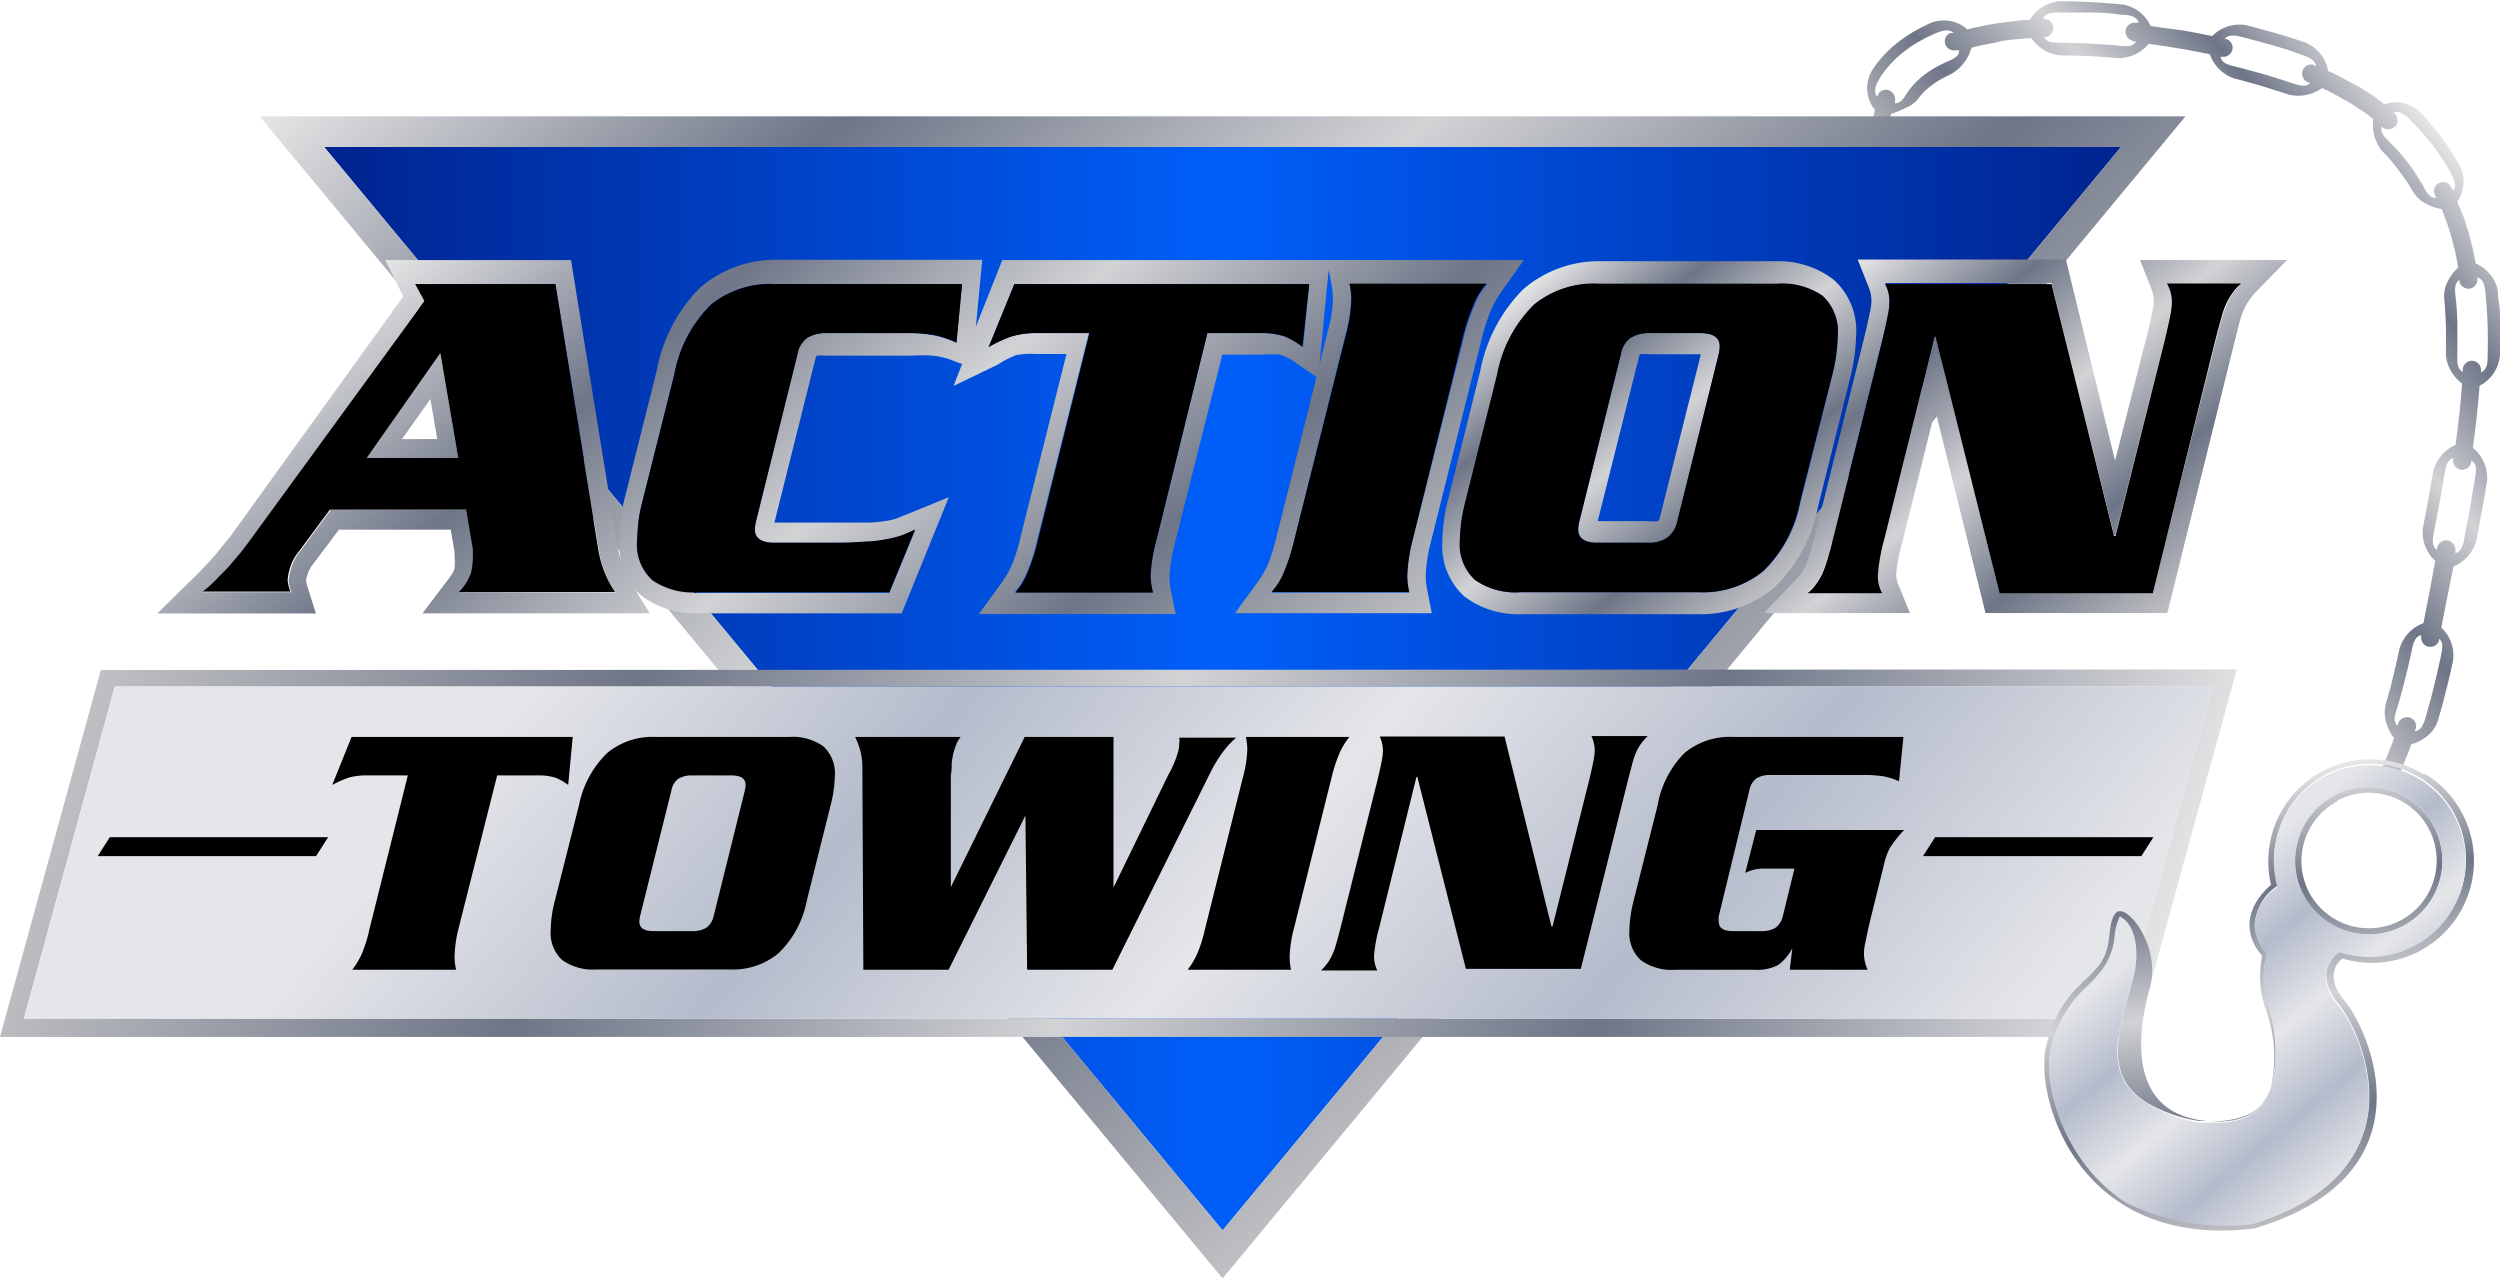 <svg xmlns="http://www.w3.org/2000/svg" xmlns:xlink="http://www.w3.org/1999/xlink" viewBox="0 0 176 90"><defs><style>.cls-1{isolation:isolate;}.cls-2{fill:url(#linear-gradient);}.cls-3{fill:url(#linear-gradient-2);}.cls-4{fill:none;}.cls-5{fill:url(#linear-gradient-3);}.cls-6{fill:url(#linear-gradient-4);}.cls-7{fill:url(#linear-gradient-5);}.cls-8{fill:url(#linear-gradient-6);}.cls-9{fill:url(#linear-gradient-7);}.cls-10{fill:url(#linear-gradient-8);}.cls-11{fill:url(#linear-gradient-9);}.cls-12{fill:url(#linear-gradient-10);}.cls-13{mix-blend-mode:screen;fill:url(#linear-gradient-11);}.cls-14{fill:url(#linear-gradient-12);}.cls-15{fill:url(#linear-gradient-13);}.cls-16{fill:url(#linear-gradient-14);}</style><linearGradient id="linear-gradient" x1="148.41" y1="31.1" x2="172.77" y2="10.66" gradientUnits="userSpaceOnUse"><stop offset="0" stop-color="#bfc0c3"/><stop offset="0.25" stop-color="#6e7587"/><stop offset="0.5" stop-color="#d2d3d5"/><stop offset="0.75" stop-color="#6e7587"/><stop offset="1" stop-color="#e6e6e6"/></linearGradient><linearGradient id="linear-gradient-2" x1="22.82" y1="48.49" x2="149.32" y2="48.49" gradientUnits="userSpaceOnUse"><stop offset="0" stop-color="#00238f"/><stop offset="0.5" stop-color="#005ffa"/><stop offset="1" stop-color="#00238f"/></linearGradient><linearGradient id="linear-gradient-3" x1="22.82" y1="21.89" x2="65.52" y2="72.77" gradientUnits="userSpaceOnUse"><stop offset="0" stop-color="#e6e6e6"/><stop offset="0.25" stop-color="#6e7587"/><stop offset="0.5" stop-color="#d2d3d5"/><stop offset="0.75" stop-color="#6e7587"/><stop offset="1" stop-color="#bfc0c3"/></linearGradient><linearGradient id="linear-gradient-4" x1="107.19" y1="20.22" x2="124.96" y2="41.39" xlink:href="#linear-gradient-3"/><linearGradient id="linear-gradient-5" x1="57.83" y1="-24.99" x2="126.09" y2="56.37" xlink:href="#linear-gradient-3"/><linearGradient id="linear-gradient-6" x1="107.26" y1="20.24" x2="124.95" y2="41.32" xlink:href="#linear-gradient-3"/><linearGradient id="linear-gradient-7" x1="131.57" y1="17.65" x2="152.82" y2="42.98" xlink:href="#linear-gradient-3"/><linearGradient id="linear-gradient-8" x1="39.8" y1="7.67" x2="82.5" y2="58.55" xlink:href="#linear-gradient-3"/><linearGradient id="linear-gradient-9" x1="11.32" y1="35.57" x2="146.14" y2="84.64" xlink:href="#linear-gradient"/><linearGradient id="linear-gradient-10" x1="48.77" y1="34.87" x2="121.74" y2="96.11" gradientUnits="userSpaceOnUse"><stop offset="0" stop-color="#e5e6ea"/><stop offset="0.25" stop-color="#b4bbcb"/><stop offset="0.5" stop-color="#e5e6ea"/><stop offset="0.75" stop-color="#b4bbcb"/><stop offset="1" stop-color="#e5e6ea"/></linearGradient><linearGradient id="linear-gradient-11" x1="62.31" y1="50.88" x2="85.05" y2="58.34" gradientTransform="matrix(0.85, 0.53, -0.53, 0.85, 121.54, -10.24)" xlink:href="#linear-gradient-3"/><linearGradient id="linear-gradient-12" x1="71.21" y1="30.84" x2="91.54" y2="55.07" gradientTransform="matrix(0.85, 0.53, -0.53, 0.85, 121.54, -10.24)" xlink:href="#linear-gradient-3"/><linearGradient id="linear-gradient-13" x1="64.48" y1="36.48" x2="84.82" y2="60.71" gradientTransform="matrix(0.85, 0.53, -0.53, 0.85, 121.54, -10.24)" xlink:href="#linear-gradient-3"/><linearGradient id="linear-gradient-14" x1="66.96" y1="45.11" x2="87.4" y2="51.81" gradientTransform="matrix(0.85, 0.53, -0.53, 0.85, 121.54, -10.24)" xlink:href="#linear-gradient-10"/></defs><g class="cls-1"><g id="Layer_1" data-name="Layer 1"><path class="cls-2" d="M176,22.78c0-.55,0-1.1-.08-1.52s-.06-.69-.06-.69a2.39,2.39,0,0,0-.65-1.36,2.66,2.66,0,0,0-.92-.66l-.2-1-.25-1s0-.15-.11-.37l-.25-.8L173,14.21a2.66,2.66,0,0,0,.4-1.06,2.44,2.44,0,0,0-.25-1.54l-.1-.17-.28-.45a15,15,0,0,0-.9-1.33c-.36-.47-.74-.92-1-1.25l-.51-.52A2.35,2.35,0,0,0,169,7.22a2.3,2.3,0,0,0-1.13.12l-.26-.2c-.16-.12-.37-.29-.59-.43l-.88-.57L165,5.54a12.07,12.07,0,0,0-1.1-.54,2.65,2.65,0,0,0-1.59-2s-1-.36-2.08-.66-2.1-.57-2.1-.57a2.7,2.7,0,0,0-2.39.77l-1-.2-1-.19L152.58,2l-1.18-.17a2.66,2.66,0,0,0-2-1.52s-1.08-.1-2.16-.16-2.19-.06-2.19-.06A2.68,2.68,0,0,0,142.9,1.4s-.52,0-1,.08l-1,.12s-.6.08-1.2.2-1.19.27-1.19.27a2.52,2.52,0,0,0-2.6-.45l-.2.09-.5.25a10.42,10.42,0,0,0-1.49.94,8,8,0,0,0-1.35,1.28,4.79,4.79,0,0,0-.38.49l-.14.2a2.43,2.43,0,0,0-.36,1.77,2,2,0,0,0,.51,1.08,8,8,0,0,0-.17,1.1c0,.27,0,.55,0,.75v.34L133,9.85v-.3c0-.17,0-.4,0-.64a5.78,5.78,0,0,1,.14-.9,5.59,5.59,0,0,0,.94-.38A2.19,2.19,0,0,0,135,7a4.49,4.49,0,0,1,1-1,6.15,6.15,0,0,1,.94-.58,3.54,3.54,0,0,1,.34-.17l.13-.07a3.05,3.05,0,0,0,1.38-1.82s.55-.15,1.11-.25S141,2.87,141,2.87s.49-.07,1-.11,1-.08,1-.08a2.86,2.86,0,0,0,2.07,1.22s1,0,2,.05,2,.14,2,.14a2.76,2.76,0,0,0,2.19-1l1.16.16,1.15.19,1,.18,1,.2a2.79,2.79,0,0,0,1.73,1.71s1,.24,1.94.53,1.89.6,1.89.6a2.85,2.85,0,0,0,2.34-.46s.52.22,1,.5l1,.56.82.54c.21.13.4.28.55.39l.24.19a3,3,0,0,0,.61,2.24l.4.41c.22.26.53.6.8,1a12.21,12.21,0,0,1,.71,1l.22.36.08.13a2.23,2.23,0,0,0,1,.87,3.2,3.2,0,0,0,1,.33l.4,1.06.23.75c.07.21.1.35.1.35l.24.95.19,1a3.25,3.25,0,0,0-.67.85,2.26,2.26,0,0,0-.32,1.31s.1,1,.12,2,0,2,0,2A2.83,2.83,0,0,0,173.33,27l-.09,1.16-.12,1.16-.12,1-.13,1a2.8,2.8,0,0,0-1.58,1.87s-.16,1-.34,2l-.38,2a2.77,2.77,0,0,0,.87,2.3L171,41.87l-.39,2a2.76,2.76,0,0,0-1.68,1.78s-.21,1-.46,2l-.17.72-.18.62-.17.6a2.44,2.44,0,0,0,.07,1.37,3,3,0,0,0,.52,1l-.12.35-.29.73-.44,1.08,1.18.51.45-1.11.31-.77.12-.35a2.74,2.74,0,0,0,1-.49,2.22,2.22,0,0,0,.88-1.19l.19-.66.19-.67.19-.77c.27-1,.49-2.09.49-2.09a2.68,2.68,0,0,0-.82-2.35l.39-2,.47-2.3A2.77,2.77,0,0,0,174.35,38l.38-2.07c.19-1,.36-2.09.36-2.09a2.73,2.73,0,0,0-1-2.31l.13-1,.12-1,.12-1.19.1-1.18A2.68,2.68,0,0,0,176,25S176,23.89,176,22.78ZM137.05,4.35l-.15.07-.38.19a6.54,6.54,0,0,0-1.06.67,5.22,5.22,0,0,0-1.19,1.25c-.25.38-.41.72-.87.74l0-.12a.69.69,0,0,0-.35-.76.61.61,0,0,0-.83.26l-.06.16c-.33-.37-.08-.92.28-1.47l.12-.17c.08-.12.2-.27.35-.45a7.82,7.82,0,0,1,1.2-1.14,9,9,0,0,1,1.37-.86,4.78,4.78,0,0,1,.47-.23l.18-.09c.56-.24,1.06-.41,1.4-.07l-.13,0-.12,0a.63.63,0,0,0-.32.8.66.66,0,0,0,.74.41l.11,0,.12,0C137.92,4,137.51,4.15,137.05,4.35Zm13.09-1.43.25,0c-.26.4-.72.35-1.27.29,0,0-1-.09-2-.14s-2-.06-2-.06c-.55,0-1,0-1.23-.4H144a.67.67,0,0,0,.55-.65.66.66,0,0,0-.59-.63h-.15c.2-.44.7-.45,1.27-.45,0,0,1.07,0,2.14,0s2.13.16,2.13.16c.57,0,1.06.11,1.22.56l-.26,0a.64.64,0,0,0-.14,1.27Zm12.73,1.64a.65.65,0,0,0-.76.4.66.66,0,0,0,.3.8l.23.09c-.35.32-.77.15-1.29,0,0,0-.95-.33-1.93-.61s-2-.54-2-.54c-.53-.13-1-.23-1.09-.7l.14,0a.66.66,0,0,0,.69-.5.64.64,0,0,0-.41-.75l-.14,0c.3-.37.77-.26,1.33-.12,0,0,1,.26,2.06.56s2,.65,2,.65c.54.19,1,.37,1.05.85Zm9.69,8.6a.64.64,0,0,0-1.15.56,2.14,2.14,0,0,1,.1.22c-.45,0-.68-.39-.92-.86a.87.87,0,0,0-.08-.14l-.24-.38a11.44,11.44,0,0,0-.75-1.1c-.29-.39-.61-.76-.85-1l-.42-.44c-.36-.39-.71-.65-.58-1.12l.11.1a.69.69,0,0,0,.85-.11.64.64,0,0,0,0-.86l-.12-.1c.43-.17.85.15,1.25.59l.49.5c.27.31.64.73,1,1.18a14.63,14.63,0,0,1,.87,1.27l.26.43a1.43,1.43,0,0,1,.1.16c.27.53.53,1,.22,1.36Zm-.74,33.12s-.21,1-.48,2.06l-.18.76-.19.66-.18.64c-.15.56-.32,1-.79,1.09l.08-.24a.62.62,0,0,0-.44-.73.66.66,0,0,0-.78.34l-.08.23c-.34-.33-.18-.76,0-1.29l.17-.61.18-.63.18-.73c.26-1,.47-2,.47-2,.11-.54.22-1,.67-1.12l0,.15a.65.65,0,0,0,1.26.25l0-.14C172.05,45.25,171.94,45.72,171.82,46.28Zm2.42-12.62s-.17,1-.35,2.08l-.38,2.06c-.1.55-.19,1-.65,1.15l0-.25a.65.65,0,0,0-1.26-.23l-.05.24c-.38-.28-.29-.75-.19-1.3l.38-2c.18-1,.35-2,.35-2,.09-.55.16-1,.61-1.16l0,.15a.64.64,0,0,0,1.26.19l0-.15C174.41,32.62,174.33,33.1,174.24,33.66Zm.89-8.7c0,.57,0,1.06-.47,1.25V26a.64.64,0,0,0-.61-.6.66.66,0,0,0-.67.54v.25c-.41-.23-.39-.7-.38-1.24,0,0,0-1,0-2s-.12-2-.12-2c-.06-.53-.11-1,.27-1.25l0,.14a.67.67,0,0,0,.7.48.63.63,0,0,0,.56-.65l0-.15c.46.15.52.65.58,1.23,0,0,.11,1.07.14,2.15S175.13,25,175.13,25Z"/><polygon class="cls-3" points="22.82 10.35 86.07 86.62 149.32 10.35 22.82 10.35"/><path class="cls-4" d="M115.5,25s-.07,0-.12.2l-2.9,11.55h3.6a2.46,2.46,0,0,0,.61,0s.1,0,.16-.24l2.89-11.5h-3.63A2.8,2.8,0,0,0,115.5,25Z"/><path class="cls-4" d="M93.84,21.09A5.42,5.42,0,0,0,93.73,20l-.19-1-.65,6.72.58-2.34A9.39,9.39,0,0,0,93.84,21.09Z"/><polygon class="cls-4" points="28.3 30.91 30.76 30.91 30.28 28.09 28.3 30.91"/><path class="cls-5" d="M25.82,32.24h6.45L31,24.86Zm2.48-1.33,2-2.82.48,2.82Z"/><path class="cls-6" d="M119.72,23.45H116.1a2.34,2.34,0,0,0-1.34.36,1.74,1.74,0,0,0-.64,1.09l-2.94,11.83a2.43,2.43,0,0,0-.07.55c0,.59.44.93,1.33.93h3.62a2.29,2.29,0,0,0,1.33-.36,1.88,1.88,0,0,0,.69-1.1L121,24.93a2.57,2.57,0,0,0,.07-.55C121.08,23.79,120.63,23.45,119.72,23.45Zm-2.87,13c-.06.24-.14.22-.16.24a2.46,2.46,0,0,1-.61,0h-3.6l2.9-11.55c.05-.24.12-.2.12-.2a2.8,2.8,0,0,1,.61,0h3.63Z"/><path class="cls-7" d="M18.28,8.19,86.07,90,153.86,8.19Zm4.54,2.16h126.5L86.07,86.62Z"/><path class="cls-8" d="M128,35.62l2.25-9a13.24,13.24,0,0,0,.42-3,4.81,4.81,0,0,0-1.58-3.93,6.36,6.36,0,0,0-4-1.3h-12.5a8.11,8.11,0,0,0-5.38,2,11.09,11.09,0,0,0-3,5.73l-2.25,9a12.61,12.61,0,0,0-.42,3,4.79,4.79,0,0,0,1.54,3.86,6.26,6.26,0,0,0,4,1.26h12.5a8,8,0,0,0,5.35-1.9A10.72,10.72,0,0,0,128,35.62Zm-3.87,4.6a6.71,6.71,0,0,1-4.53,1.47h-12.5a5,5,0,0,1-3.22-.85A3.44,3.44,0,0,1,102.81,38a11.47,11.47,0,0,1,.38-2.69l2.25-9a9.25,9.25,0,0,1,2.6-4.89A6.68,6.68,0,0,1,112.58,20h12.5a5.08,5.08,0,0,1,3.21.83,3.42,3.42,0,0,1,1.09,2.84,11.82,11.82,0,0,1-.37,2.69l-2.26,9A9.18,9.18,0,0,1,124.14,40.22Z"/><path class="cls-9" d="M150.66,18.31l.76,1.93a2.62,2.62,0,0,1,.21.93,3.6,3.6,0,0,1-.1.73c-.07.39-.19.89-.34,1.53l-2.29,9-3.46-14.16H130.78l.77,1.94a2.59,2.59,0,0,1,.2.94,4.22,4.22,0,0,1-.09.75c-.08.39-.2.93-.35,1.58l-3.48,14c-.16.6-.29,1.09-.4,1.46a5.22,5.22,0,0,1-.29.83,2.94,2.94,0,0,1-.3.53,4.46,4.46,0,0,1-.49.59l-2.18,2.27h10.29l-.76-1.86a2.31,2.31,0,0,1-.21-.86,12.93,12.93,0,0,1,.44-2.3l2.31-9.27,3.54,14.29h12.8l4.71-19c.16-.6.29-1.18.4-1.57a6.66,6.66,0,0,1,.28-.81,3.59,3.59,0,0,1,.31-.55,4.55,4.55,0,0,1,.49-.63L161,18.31Zm6.57,2.32a4.06,4.06,0,0,0-.42.7,5.82,5.82,0,0,0-.36,1c-.12.39-.25.86-.41,1.48l-4.48,17.89H140.77l-4.51-18.07h-.06l-3.52,14.19a13.56,13.56,0,0,0-.48,2.61,2.68,2.68,0,0,0,.31,1.27h-5.26a2.58,2.58,0,0,0,.61-.67,4.05,4.05,0,0,0,.43-.71,9.79,9.79,0,0,0,.36-1c.11-.38.25-.88.41-1.5l3.48-14c.16-.68.28-1.22.36-1.63a5.16,5.16,0,0,0,.12-1,2.61,2.61,0,0,0-.31-1.26h11.72l4.4,17.74h.1l3.49-13.89c.16-.68.28-1.23.36-1.64a5.07,5.07,0,0,0,.12-.95,2.73,2.73,0,0,0-.31-1.26h5.26A2.76,2.76,0,0,0,157.23,20.63Z"/><path class="cls-10" d="M100.37,40.55a10.78,10.78,0,0,1,.33-2.26l3.59-14.35a14.44,14.44,0,0,1,.66-2.08,6.88,6.88,0,0,1,.76-1.34l1.56-2.21H70.56L68.7,23l.45-4.71H54.63a8.07,8.07,0,0,0-5.38,2,11.09,11.09,0,0,0-3,5.73l-2.26,9a13.08,13.08,0,0,0-.41,3,7,7,0,0,0,.14,1.42,11,11,0,0,1-.27-1.1L40.2,18.31H27.12l1.27,2.56L16.73,37.05c-.33.46-.6.83-.82,1.09s-.44.55-.67.82-.5.57-.78.87-.64.68-1.06,1.07l-2.33,2.29H22.24l-.56-1.77a4,4,0,0,1-.13-.53c0-.06,0-.17.08-.37l0,0v0a2,2,0,0,1,.39-.78l1.84-2.45h7.87L32,38.85c0,.1,0,.18,0,.32a0,0,0,0,1,0,0h0A3.94,3.94,0,0,1,32,40a1.52,1.52,0,0,1-.11.3,5.73,5.73,0,0,1-.51.72l-1.64,2.16h16l-1-1.64c.13.13.26.26.4.38a6.25,6.25,0,0,0,4,1.26H63.48L66.8,35l-2.88,1.18-.85.34a5.34,5.34,0,0,1-.72.16,10.37,10.37,0,0,1-1.18.11c-.5,0-1.16,0-2,0H54.52l2.89-11.55c.06-.24.12-.2.12-.2a3,3,0,0,1,.61,0h6a11.29,11.29,0,0,1,1.55,0,5.52,5.52,0,0,1,1.16.26l.88.33-.6,1.54,3.11-1.5A7.08,7.08,0,0,1,71.54,25a5.9,5.9,0,0,1,1.38-.08h2.16L71.85,37.79a11.79,11.79,0,0,1-.62,2,7.12,7.12,0,0,1-.76,1.3l-1.56,2.14H82.77l-.33-1.61a5.25,5.25,0,0,1-.11-1,10.64,10.64,0,0,1,.34-2.21l3.38-13.44h2.79a7.51,7.51,0,0,1,1.25,0,3.2,3.2,0,0,1,.89.4l1.7,1.17-2.8,11.19a13.38,13.38,0,0,1-.62,2,6.59,6.59,0,0,1-.76,1.3l-1.56,2.14H100.8l-.32-1.63A4.78,4.78,0,0,1,100.37,40.55Zm-68,1.14a3.53,3.53,0,0,0,.63-.84,2.82,2.82,0,0,0,.23-.54,4.94,4.94,0,0,0,.13-1.12,1.57,1.57,0,0,0,0-.27,2.28,2.28,0,0,1,0-.24l-.47-2.79h-9.6l-2.22,3a3.18,3.18,0,0,0-.62,1.3,3.08,3.08,0,0,0-.13.68,2.69,2.69,0,0,0,.2.82H14.27a9.19,9.19,0,0,0,1.09-1c.3-.31.57-.59.82-.87s.49-.56.72-.85.51-.66.86-1.14L29.88,21.16,29.23,20H39.1l3.07,18.78a7.51,7.51,0,0,0,1.17,2.94ZM67.32,24.13a7.48,7.48,0,0,0-1.42-.49,9.16,9.16,0,0,0-1.79-.19h-6a2.31,2.31,0,0,0-1.33.36,1.71,1.71,0,0,0-.65,1.09L53.21,36.73a3.17,3.17,0,0,0-.07.55c0,.59.45.93,1.34.93h4.71c.84,0,1.53-.05,2.05-.09A9.93,9.93,0,0,0,62.57,38a5.93,5.93,0,0,0,.92-.25c.25-.09.56-.25.93-.41l-1.81,4.4H49.15a5,5,0,0,1-3.23-.85A3.43,3.43,0,0,1,44.85,38a11.41,11.41,0,0,1,.37-2.69l2.26-9a9.17,9.17,0,0,1,2.59-4.89A6.7,6.7,0,0,1,54.61,20H67.73Zm24.41.31a4.77,4.77,0,0,0-1.23-.73,4.93,4.93,0,0,0-1.67-.26H85L81.42,38A11.19,11.19,0,0,0,81,40.51a5,5,0,0,0,.14,1.18h-9.7a4.81,4.81,0,0,0,.9-1.49,13.28,13.28,0,0,0,.7-2.25l3.62-14.5H72.91a5.92,5.92,0,0,0-1.76.24,10.81,10.81,0,0,0-1.55.73L71.41,20H92.17ZM93.54,19l.19,1a5.42,5.42,0,0,1,.11,1.08,9.39,9.39,0,0,1-.37,2.26l-.58,2.34Zm5.67,22.72h-9.7a4.82,4.82,0,0,0,.91-1.49,13.75,13.75,0,0,0,.7-2.22L94.7,23.65a10.91,10.91,0,0,0,.41-2.52A4.39,4.39,0,0,0,95,20h9.7a4.87,4.87,0,0,0-.9,1.48,15,15,0,0,0-.74,2.22L99.45,38a11.73,11.73,0,0,0-.38,2.52A4.85,4.85,0,0,0,99.21,41.69Z"/><path class="cls-11" d="M7.1,47.17,0,73H150.37l7.1-25.87ZM149.39,71.71H1.68l6.4-23.38H155.79Z"/><polygon class="cls-12" points="8.08 48.33 1.68 71.71 149.39 71.71 155.79 48.33 8.08 48.33"/><path class="cls-13" d="M159.88,76.57a3.84,3.84,0,0,1-.59,1.09c-.76,1-2.29,1.32-4,1.29l.29,0C158.21,79.12,159.41,78,159.88,76.57Z"/><path class="cls-14" d="M164,65a5.19,5.19,0,0,0,7.35-6.81,5.14,5.14,0,0,0-1.86-2,5.23,5.23,0,0,0-5.15-.2,5.19,5.19,0,0,0-.34,9Zm.55-8.64a4.77,4.77,0,1,1-2,6.44A4.78,4.78,0,0,1,164.58,56.39Z"/><path class="cls-15" d="M170.65,54.53a7.18,7.18,0,0,0-10.77,7.75c-3,2.7-.62,5-.62,5a7,7,0,0,0,.21,3.67,9.83,9.83,0,0,1,.41,5.57,10,10,0,0,0-.2-5.83,5.84,5.84,0,0,1-.11-3.37l.11-.21-.16-.15a3,3,0,0,1-.77-2,3.53,3.53,0,0,1,1.4-2.47l.2-.16-.06-.25a6.75,6.75,0,1,1,4.65,4.91l-.22-.06-.18.15c-.4.34-1.57,1.62.12,3.63,1,1.22,2.91,5.13,1.81,8.79-.9,3-3.55,5.27-7.91,6.58a15.8,15.8,0,0,1-8.88-1.53h0c-4.58-3-5.87-8.62-5.26-10.87A8.43,8.43,0,0,1,147,69.4a12.64,12.64,0,0,0,.92-1,4.66,4.66,0,0,0,1-2.65,4.07,4.07,0,0,1,.35-1.23h0a1.46,1.46,0,0,0,.16.12c.8.5,1.3,2.18.73,4.32-.83,3.14-2.31,6.63.95,8.65h0a10.3,10.3,0,0,0,3.75,1.31l.49,0c-5.73-.53-4.83-6.42-4-9.38s-1.7-6.08-2.4-5.26-.1,2.4-1.29,3.81-2.66,2-3.59,5.47,2.12,14.48,14.64,12.92c12.62-3.75,8.15-13.85,6.37-16-1.4-1.67-.59-2.68-.17-3a7.18,7.18,0,0,0,5.82-13Z"/><path d="M39.1,20H29.23l.65,1.19L17.76,37.81c-.35.48-.63.85-.86,1.14l-.72.85c-.25.28-.52.54-.82.85a9.19,9.19,0,0,1-1.09,1h6.18a2.69,2.69,0,0,1-.2-.82,3.1,3.1,0,0,1,.13-.7A3.14,3.14,0,0,1,21,38.88l2.22-3h9.6l.47,2.8a2.23,2.23,0,0,0,0,.23,1.78,1.78,0,0,1,0,.28,4.88,4.88,0,0,1-.13,1.12,2.46,2.46,0,0,1-.23.53,3.53,3.53,0,0,1-.63.84h11a7.51,7.51,0,0,1-1.17-2.94ZM25.82,32.24,31,24.86l1.26,7.38Z"/><path d="M50.07,21.44a9.17,9.17,0,0,0-2.59,4.9l-2.26,9a11.55,11.55,0,0,0-.37,2.7,3.38,3.38,0,0,0,1.07,2.8,5,5,0,0,0,3.23.85H62.61l1.81-4.41c-.37.16-.68.31-.93.4a6,6,0,0,1-.92.24,11.21,11.21,0,0,1-1.33.2c-.52,0-1.21.09-2.05.09H54.48c-.89,0-1.34-.33-1.34-.92a3.19,3.19,0,0,1,.07-.54l2.94-11.82a1.79,1.79,0,0,1,.65-1.12,2.39,2.39,0,0,1,1.33-.36h6a9.36,9.36,0,0,1,1.79.17,6.89,6.89,0,0,1,1.42.5L67.73,20H54.61A6.65,6.65,0,0,0,50.07,21.44Z"/><path d="M69.6,24.44a9,9,0,0,1,1.55-.73,5.85,5.85,0,0,1,1.76-.26H76.7L73.08,38a13.41,13.41,0,0,1-.7,2.22,5,5,0,0,1-.9,1.5h9.7A4.91,4.91,0,0,1,81,40.53,11.48,11.48,0,0,1,81.42,38L85,23.45h3.79a5,5,0,0,1,1.67.24,5.42,5.42,0,0,1,1.23.73L92.17,20H71.41Z"/><path d="M103,23.66a14.4,14.4,0,0,1,.74-2.21,4.87,4.87,0,0,1,.9-1.48H95a4.39,4.39,0,0,1,.14,1.16,11,11,0,0,1-.41,2.54L91.12,38a14.09,14.09,0,0,1-.7,2.2,4.89,4.89,0,0,1-.91,1.48h9.7a4.91,4.91,0,0,1-.14-1.16A11.87,11.87,0,0,1,99.45,38Z"/><path d="M129,26.32a11.9,11.9,0,0,0,.37-2.7,3.37,3.37,0,0,0-1.09-2.82,5.08,5.08,0,0,0-3.21-.83h-12.5A6.64,6.64,0,0,0,108,21.44a9.24,9.24,0,0,0-2.6,4.9l-2.25,9a11.62,11.62,0,0,0-.38,2.7,3.38,3.38,0,0,0,1.08,2.8,5,5,0,0,0,3.22.85h12.5a6.71,6.71,0,0,0,4.53-1.47,9.18,9.18,0,0,0,2.61-4.9Zm-8-1.4-2.93,11.82a1.94,1.94,0,0,1-.69,1.11,2.29,2.29,0,0,1-1.33.36h-3.62c-.89,0-1.33-.33-1.33-.92a2.42,2.42,0,0,1,.07-.54l2.94-11.82a1.82,1.82,0,0,1,.64-1.12,2.42,2.42,0,0,1,1.34-.36h3.62c.91,0,1.36.33,1.36.92A2.5,2.5,0,0,1,121,24.92Z"/><path d="M152.9,21.23a5.25,5.25,0,0,1-.12,1c-.08.41-.2.94-.36,1.63l-3.49,13.88h-.1L144.43,20H132.71a2.61,2.61,0,0,1,.31,1.26,5.25,5.25,0,0,1-.12,1c-.08.41-.2.95-.36,1.63l-3.48,14c-.16.62-.3,1.12-.41,1.5a9,9,0,0,1-.36,1,4.05,4.05,0,0,1-.43.71,2.71,2.71,0,0,1-.61.66h5.26a2.64,2.64,0,0,1-.31-1.26,13.73,13.73,0,0,1,.48-2.64l3.52-14.17h.06l4.51,18.07h10.79L156,23.79c.16-.61.29-1.1.41-1.5a5.39,5.39,0,0,1,.36-1,3.88,3.88,0,0,1,.42-.68,2.58,2.58,0,0,1,.62-.66h-5.26A2.73,2.73,0,0,1,152.9,21.23Z"/><path d="M40.32,51.88,40,55.26a3.79,3.79,0,0,0-.92-.52,4.07,4.07,0,0,0-1.26-.15H35L32.26,65.45A8.84,8.84,0,0,0,32,67.37a4.32,4.32,0,0,0,.11.9H24.8a5.54,5.54,0,0,0,.68-1.14A9.63,9.63,0,0,0,26,65.45l2.71-10.86H25.88a4.7,4.7,0,0,0-1.32.15,7.74,7.74,0,0,0-1.17.52l1.36-3.38Z"/><path d="M40.76,56.69a7,7,0,0,1,2-3.69,5,5,0,0,1,3.4-1.12h9.38a3.78,3.78,0,0,1,2.41.65,2.59,2.59,0,0,1,.82,2.14,8.81,8.81,0,0,1-.29,2l-1.69,6.76a6.87,6.87,0,0,1-2,3.69,5,5,0,0,1-3.39,1.13H42a3.73,3.73,0,0,1-2.43-.67,2.61,2.61,0,0,1-.8-2.12,8.6,8.6,0,0,1,.28-2Zm4.3,7.81a2.3,2.3,0,0,0-.05.39c0,.44.34.66,1,.66h2.72a1.8,1.8,0,0,0,1-.24,1.38,1.38,0,0,0,.51-.81l2.2-8.86a2.09,2.09,0,0,0,.05-.38c0-.45-.34-.67-1-.67H48.75a1.78,1.78,0,0,0-1,.24,1.27,1.27,0,0,0-.48.81Z"/><path d="M72.19,57.41h0L66.78,68.27h-6L60.71,54a4.65,4.65,0,0,0-.15-1.18,5.81,5.81,0,0,0-.36-.94h7.43a2,2,0,0,0-.29.48,4.93,4.93,0,0,0-.2.59,5.19,5.19,0,0,0-.14.77c0,.26,0,.54-.06.85l0,7.88h0l5.2-10.57h6.25l0,10.6h0l3.85-7.91A7.78,7.78,0,0,0,82.92,53a2.61,2.61,0,0,0,.1-.69,1.06,1.06,0,0,0,0-.38h4l-.07.07a6,6,0,0,0-.82.89,9.72,9.72,0,0,0-.93,1.52L78.31,68.27h-6Z"/><path d="M83.61,68.27a5.54,5.54,0,0,0,.68-1.14,9.63,9.63,0,0,0,.53-1.68l2.69-10.76a8.37,8.37,0,0,0,.3-1.92,4.18,4.18,0,0,0-.1-.89H95A5.06,5.06,0,0,0,94.31,53a10.48,10.48,0,0,0-.55,1.67L91.07,65.45a8.72,8.72,0,0,0-.28,1.92,4.27,4.27,0,0,0,.1.9Z"/><path d="M99.78,54.69h-.06L97.09,65.32a10.3,10.3,0,0,0-.36,2,2.39,2.39,0,0,0,.23,1H93a3.46,3.46,0,0,0,.46-.53,2.65,2.65,0,0,0,.32-.55,4.15,4.15,0,0,0,.27-.74c.09-.29.19-.67.31-1.13L97,54.82q.18-.76.27-1.23a4.05,4.05,0,0,0,.09-.74,2.35,2.35,0,0,0-.23-1h8.79l3.3,13.37h.08l2.61-10.43q.18-.76.27-1.23a4.05,4.05,0,0,0,.09-.74,2.52,2.52,0,0,0-.23-1H116a5.06,5.06,0,0,0-.46.52,3.5,3.5,0,0,0-.32.54,6,6,0,0,0-.27.74l-.3,1.14-3.36,13.45h-8.09Z"/><path d="M134.05,58.43a8.33,8.33,0,0,0-1,1.26,5,5,0,0,0-.45,1.3l-1,4.05c-.12.53-.21,1-.28,1.31a4.18,4.18,0,0,0-.1.82,3.08,3.08,0,0,0,.26,1.1H126l.18-1.51h0a3.44,3.44,0,0,1-1,1.18,3.27,3.27,0,0,1-1.71.33h-5.53a3.7,3.7,0,0,1-2.42-.67,2.58,2.58,0,0,1-.81-2.12,9.16,9.16,0,0,1,.28-2l1.7-6.76A6.93,6.93,0,0,1,118.6,53,5,5,0,0,1,122,51.88h12L133.69,55a5,5,0,0,0-1.06-.34,8.11,8.11,0,0,0-1.35-.1h-6.63a1.78,1.78,0,0,0-1,.24,1.33,1.33,0,0,0-.49.81L121,64.5a1.59,1.59,0,0,0,0,.39c0,.44.33.66,1,.66H124a1.8,1.8,0,0,0,1-.24,1.38,1.38,0,0,0,.51-.81l.82-3.35H124a2.78,2.78,0,0,0-1.08.28l-.05,0,.77-3Z"/><polygon points="22.25 60.27 6.88 60.27 7.73 58.94 23.1 58.94 22.25 60.27"/><polygon points="150.75 60.27 135.38 60.27 136.23 58.94 151.6 58.94 150.75 60.27"/><path class="cls-16" d="M151.07,77.62h0c-3.26-2-1.78-5.51-.95-8.65.57-2.14.07-3.82-.73-4.32a1.46,1.46,0,0,1-.16-.12h0a4.07,4.07,0,0,0-.35,1.23,4.66,4.66,0,0,1-1,2.65,12.64,12.64,0,0,1-.92,1,8.43,8.43,0,0,0-2.57,4.38c-.61,2.25.68,7.88,5.26,10.87h0a15.8,15.8,0,0,0,8.88,1.53c4.36-1.31,7-3.58,7.91-6.58,1.1-3.66-.78-7.57-1.81-8.79-1.69-2-.52-3.29-.12-3.63l.18-.15.22.06a6.75,6.75,0,1,0-4.65-4.91l.06.25-.2.16a3.53,3.53,0,0,0-1.4,2.47,3,3,0,0,0,.77,2l.16.15-.11.21a5.84,5.84,0,0,0,.11,3.37,10,10,0,0,1,.2,5.83c-.47,1.45-1.67,2.55-4.28,2.4l-.29,0-.49,0A10.3,10.3,0,0,1,151.07,77.62Zm10.75-18.56A5.12,5.12,0,0,1,164.37,56a5.23,5.23,0,0,1,5.15.2,5.2,5.2,0,0,1-.35,9,5.21,5.21,0,0,1-7-2.21A5.15,5.15,0,0,1,161.82,59.06Z"/></g></g></svg>